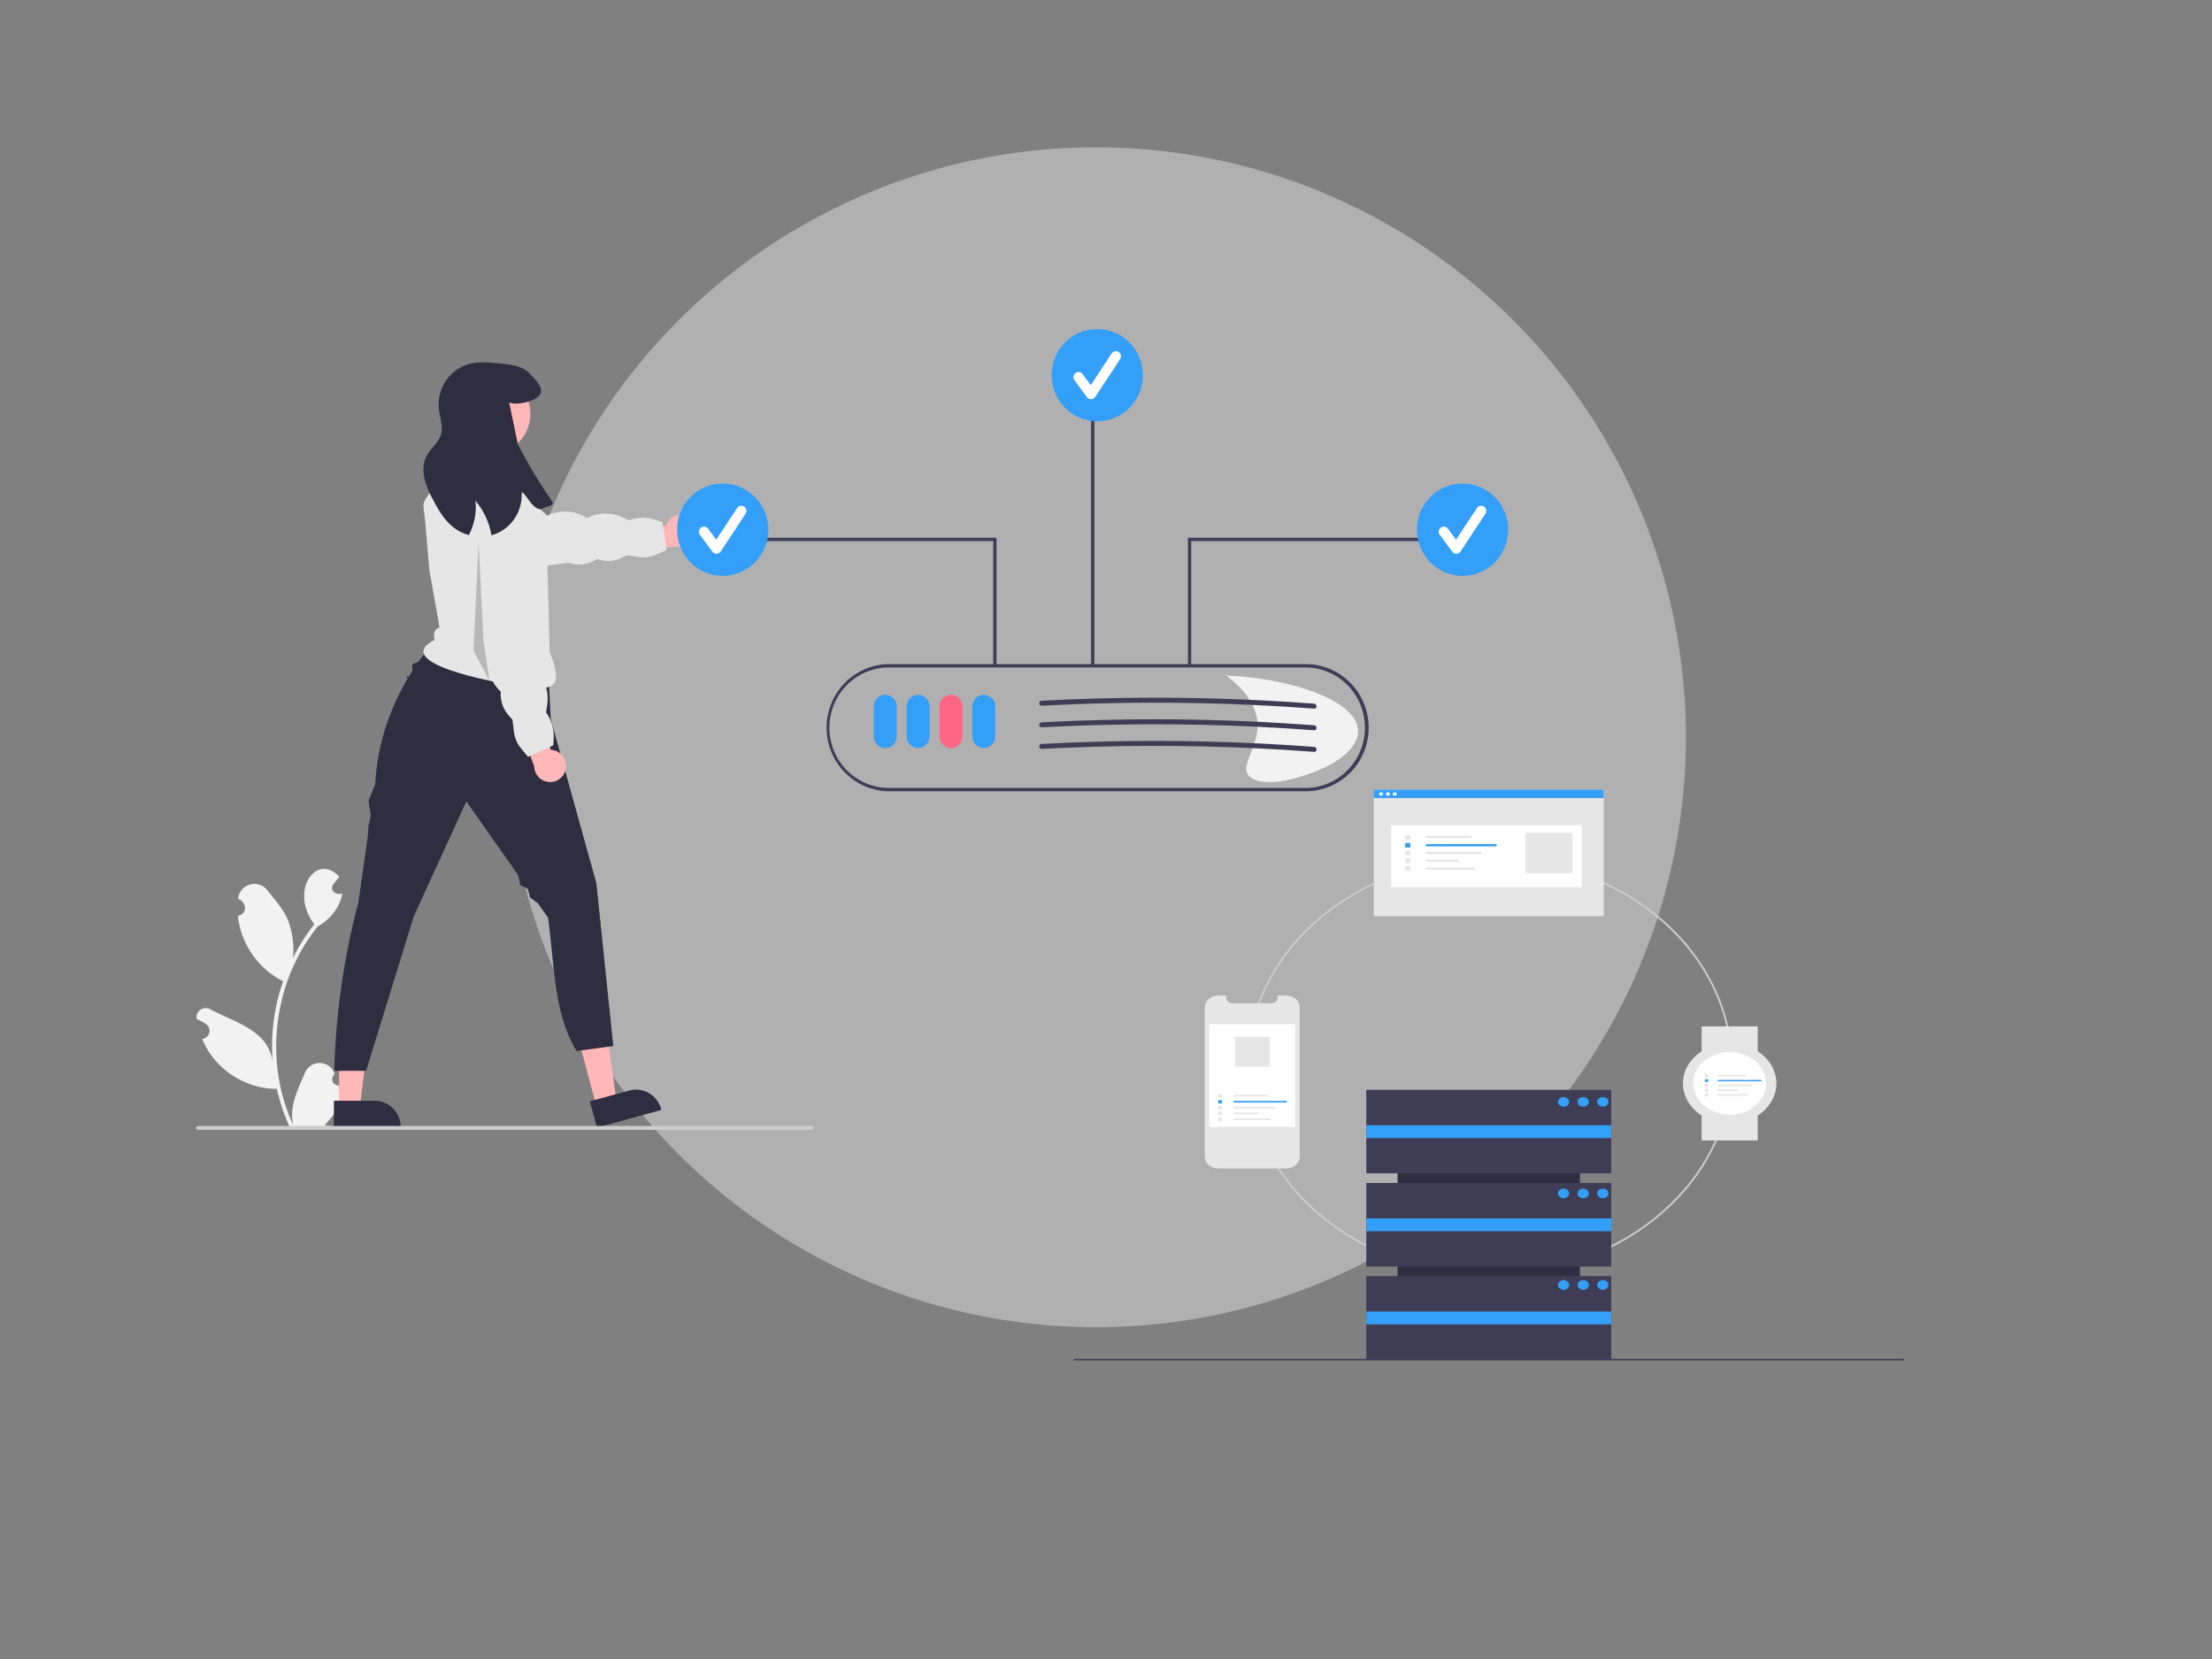 <?xml version="1.0" encoding="UTF-8" standalone="no"?>
<svg
   id="world-flexible-system"
   viewBox="0 0 640 480"
   version="1.1"
   width="640"
   height="480"
   xmlns="http://www.w3.org/2000/svg"
   xmlns:svg="http://www.w3.org/2000/svg">
  <rect x="0" y="0" width="640" height="480" fill="#808080" stroke="none"/>
  <defs
     id="defs4">
    <rect
       x="217.537"
       y="199.254"
       width="85.821"
       height="89.179"
       id="rect4186" />
    <style
       id="style2">.cls-1,.cls-2,.cls-3,.cls-4,.cls-5,.cls-6,.cls-7,.cls-8,.cls-9,.cls-10,.cls-11,.cls-12{fill:none;}.cls-1,.cls-2,.cls-3,.cls-4,.cls-5,.cls-13,.cls-7,.cls-8,.cls-9,.cls-14,.cls-15,.cls-16{stroke-linecap:round;}.cls-1,.cls-2,.cls-4,.cls-17,.cls-5,.cls-18,.cls-19,.cls-14,.cls-16{stroke-width:1.5px;}.cls-1,.cls-4,.cls-5,.cls-7,.cls-8,.cls-9,.cls-20,.cls-10,.cls-11,.cls-12,.cls-18,.cls-19,.cls-21,.cls-16{stroke-miterlimit:10;}.cls-1,.cls-11,.cls-16{stroke:#fff;}.cls-2,.cls-3,.cls-4,.cls-22,.cls-23,.cls-17,.cls-5,.cls-6,.cls-13,.cls-7,.cls-8,.cls-20,.cls-12,.cls-18,.cls-19,.cls-14,.cls-15,.cls-21{stroke:#7836b2;}.cls-2,.cls-3,.cls-22,.cls-23,.cls-17,.cls-6,.cls-13,.cls-14,.cls-15{stroke-linejoin:round;}.cls-3,.cls-22,.cls-23,.cls-6{stroke-width:1.49px;}.cls-24,.cls-22,.cls-20,.cls-19,.cls-14,.cls-15,.cls-21{fill:#fff;}.cls-25,.cls-23,.cls-17,.cls-13,.cls-18,.cls-26,.cls-16{fill:#bb9ad8;}.cls-27,.cls-28{fill:#7836b2;}.cls-5,.cls-28,.cls-26{fill-rule:evenodd;}.cls-13{stroke-width:2px;}.cls-7{stroke-width:.41px;}.cls-8,.cls-9{stroke-width:.5px;}.cls-9,.cls-10{stroke:#bb9ad8;}.cls-15{stroke-width:1.5px;}.cls-21{stroke-width:1.27px;}.cls-29{fill:#e3e0e0;opacity:.5;}</style>
  </defs>
  <circle
     class="cls-29"
     cx="317.088"
     cy="213.313"
     r="170.699"
     id="circle6"
     style="display:inline;stroke-width:1.616" />
  <path
     d="m 430.999,368.986 a 70.357,60.418 0 1 1 49.75,-17.696 69.898,60.024 0 0 1 -49.75,17.696 z m 0,-120.372 c -38.497,0 -69.817,26.895 -69.817,59.954 0,33.059 31.32,59.954 69.817,59.954 38.497,0 69.817,-26.895 69.817,-59.954 0,-33.059 -31.32,-59.954 -69.817,-59.954 z"
     fill="#cccccc"
     id="path4"
     style="stroke-width:0.251" />
  <rect
     x="317.179"
     y="-457.124"
     width="60.868"
     height="52.755"
     transform="rotate(90)"
     fill="#2f2e41"
     id="rect6"
     style="stroke-width:0.251" />
  <rect
     x="395.306"
     y="315.32"
     width="70.881"
     height="24.161"
     fill="#3f3d56"
     id="rect8"
     style="stroke-width:0.251" />
  <rect
     x="395.306"
     y="342.27"
     width="70.881"
     height="24.161"
     fill="#3f3d56"
     id="rect10"
     style="stroke-width:0.251" />
  <rect
     x="395.306"
     y="369.219"
     width="70.881"
     height="24.161"
     fill="#3f3d56"
     id="rect12"
     style="stroke-width:0.251" />
  <rect
     x="395.306"
     y="325.565"
     width="70.881"
     height="3.717"
     fill="#349ff9"
     id="rect14"
     style="stroke-width:0.251" />
  <rect
     x="395.306"
     y="352.514"
     width="70.881"
     height="3.717"
     fill="#349ff9"
     id="rect16"
     style="stroke-width:0.251" />
  <rect
     x="395.306"
     y="379.463"
     width="70.881"
     height="3.717"
     fill="#349ff9"
     id="rect18"
     style="stroke-width:0.251" />
  <ellipse
     cx="452.389"
     cy="318.805"
     fill="#349ff9"
     id="circle20"
     rx="1.623"
     ry="1.394"
     style="stroke-width:0.251" />
  <ellipse
     cx="458.071"
     cy="318.805"
     fill="#349ff9"
     id="circle22"
     rx="1.623"
     ry="1.394"
     style="stroke-width:0.251" />
  <ellipse
     cx="463.752"
     cy="318.805"
     fill="#349ff9"
     id="circle24"
     rx="1.623"
     ry="1.394"
     style="stroke-width:0.251" />
  <ellipse
     cx="452.389"
     cy="345.29"
     fill="#349ff9"
     id="circle26"
     rx="1.623"
     ry="1.394"
     style="stroke-width:0.251" />
  <ellipse
     cx="458.071"
     cy="345.29"
     fill="#349ff9"
     id="circle28"
     rx="1.623"
     ry="1.394"
     style="stroke-width:0.251" />
  <ellipse
     cx="463.752"
     cy="345.29"
     fill="#349ff9"
     id="circle30"
     rx="1.623"
     ry="1.394"
     style="stroke-width:0.251" />
  <ellipse
     cx="452.389"
     cy="371.774"
     fill="#349ff9"
     id="circle32"
     rx="1.623"
     ry="1.394"
     style="stroke-width:0.251" />
  <ellipse
     cx="458.071"
     cy="371.774"
     fill="#349ff9"
     id="circle34"
     rx="1.623"
     ry="1.394"
     style="stroke-width:0.251" />
  <ellipse
     cx="463.752"
     cy="371.774"
     fill="#349ff9"
     id="circle36"
     rx="1.623"
     ry="1.394"
     style="stroke-width:0.251" />
  <rect
     y="393.148"
     width="240.239"
     height="0.465"
     fill="#3f3d56"
     id="rect38"
     x="310.627"
     style="stroke-width:0.251" />
  <path
     d="m 376.065,291.451 v 43.21 a 3.97,3.409 0 0 1 -3.969,3.409 h -19.554 a 3.971,3.41 0 0 1 -3.971,-3.409 v -43.21 a 3.971,3.41 0 0 1 3.971,-3.409 h 2.372 a 1.888,1.621 0 0 0 1.746,2.232 h 11.148 a 1.888,1.621 0 0 0 1.746,-2.232 h 2.541 a 3.97,3.409 0 0 1 3.969,3.409 z"
     fill="#e6e6e6"
     id="path40"
     style="stroke-width:0.251" />
  <rect
     x="349.872"
     y="296.294"
     width="24.89"
     height="29.737"
     fill="#ffffff"
     id="rect42"
     style="stroke-width:0.251" />
  <rect
     x="356.939"
     y="316.742"
     width="9.934"
     height="0.487"
     fill="#e6e6e6"
     id="rect44"
     style="stroke-width:0.251" />
  <rect
     x="356.929"
     y="318.532"
     width="15.371"
     height="0.487"
     fill="#349ff9"
     id="rect46"
     style="stroke-width:0.251" />
  <rect
     x="356.929"
     y="320.218"
     width="12.063"
     height="0.487"
     fill="#e6e6e6"
     id="rect48"
     style="stroke-width:0.251" />
  <rect
     x="356.929"
     y="321.905"
     width="7.096"
     height="0.487"
     fill="#e6e6e6"
     id="rect50"
     style="stroke-width:0.251" />
  <rect
     x="356.929"
     y="323.591"
     width="10.644"
     height="0.487"
     fill="#e6e6e6"
     id="rect52"
     style="stroke-width:0.251" />
  <rect
     x="352.434"
     y="316.602"
     width="1.135"
     height="0.975"
     fill="#e6e6e6"
     id="rect54"
     style="stroke-width:0.251" />
  <rect
     x="352.434"
     y="318.288"
     width="1.135"
     height="0.975"
     fill="#349ff9"
     id="rect56"
     style="stroke-width:0.251" />
  <rect
     x="352.434"
     y="319.975"
     width="1.135"
     height="0.975"
     fill="#e6e6e6"
     id="rect58"
     style="stroke-width:0.251" />
  <rect
     x="352.434"
     y="321.661"
     width="1.135"
     height="0.975"
     fill="#e6e6e6"
     id="rect60"
     style="stroke-width:0.251" />
  <rect
     x="352.434"
     y="323.347"
     width="1.135"
     height="0.975"
     fill="#e6e6e6"
     id="rect62"
     style="stroke-width:0.251" />
  <rect
     x="357.363"
     y="300.011"
     width="10.009"
     height="8.595"
     fill="#e6e6e6"
     id="rect64"
     style="stroke-width:0.251" />
  <rect
     x="397.5"
     y="228.509"
     width="66.521"
     height="36.585"
     fill="#e6e6e6"
     id="rect66"
     style="stroke-width:0.251" />
  <rect
     x="402.515"
     y="238.745"
     width="55.152"
     height="17.897"
     fill="#ffffff"
     id="rect68"
     style="stroke-width:0.251" />
  <rect
     x="412.563"
     y="241.845"
     width="13.237"
     height="0.65"
     fill="#e6e6e6"
     id="rect70"
     style="stroke-width:0.251" />
  <rect
     x="412.55"
     y="244.23"
     width="20.481"
     height="0.65"
     fill="#349ff9"
     id="rect72"
     style="stroke-width:0.251" />
  <rect
     x="412.55"
     y="246.477"
     width="16.073"
     height="0.65"
     fill="#e6e6e6"
     id="rect74"
     style="stroke-width:0.251" />
  <rect
     x="412.55"
     y="248.724"
     width="9.455"
     height="0.65"
     fill="#e6e6e6"
     id="rect76"
     style="stroke-width:0.251" />
  <rect
     x="412.55"
     y="250.971"
     width="14.182"
     height="0.65"
     fill="#e6e6e6"
     id="rect78"
     style="stroke-width:0.251" />
  <rect
     x="406.56"
     y="241.658"
     width="1.513"
     height="1.299"
     fill="#e6e6e6"
     id="rect80"
     style="stroke-width:0.251" />
  <rect
     x="406.56"
     y="243.905"
     width="1.513"
     height="1.299"
     fill="#349ff9"
     id="rect82"
     style="stroke-width:0.251" />
  <rect
     x="406.56"
     y="246.152"
     width="1.513"
     height="1.299"
     fill="#e6e6e6"
     id="rect84"
     style="stroke-width:0.251" />
  <rect
     x="406.56"
     y="248.399"
     width="1.513"
     height="1.299"
     fill="#e6e6e6"
     id="rect86"
     style="stroke-width:0.251" />
  <rect
     x="406.56"
     y="250.646"
     width="1.513"
     height="1.299"
     fill="#e6e6e6"
     id="rect88"
     style="stroke-width:0.251" />
  <rect
     x="441.418"
     y="240.987"
     width="13.543"
     height="11.63"
     fill="#e6e6e6"
     id="rect90"
     style="stroke-width:0.251" />
  <rect
     x="397.471"
     width="66.521"
     height="2.427"
     fill="#349ff9"
     id="rect92"
     y="228.477"
     style="stroke-width:0.251" />
  <ellipse
     cx="399.572"
     cy="229.718"
     fill="#ffffff"
     id="circle94"
     rx="0.567"
     ry="0.487"
     style="stroke-width:0.251" />
  <ellipse
     cx="401.56"
     cy="229.718"
     fill="#ffffff"
     id="circle96"
     rx="0.567"
     ry="0.487"
     style="stroke-width:0.251" />
  <ellipse
     cx="403.548"
     cy="229.718"
     fill="#ffffff"
     id="circle98"
     rx="0.567"
     ry="0.487"
     style="stroke-width:0.251" />
  <rect
     x="492.334"
     y="296.967"
     width="16.232"
     height="7.202"
     fill="#e6e6e6"
     id="rect100"
     style="stroke-width:0.251" />
  <rect
     x="492.334"
     y="322.755"
     width="16.232"
     height="7.202"
     fill="#e6e6e6"
     id="rect102"
     style="stroke-width:0.251" />
  <ellipse
     cx="500.45"
     cy="313.462"
     fill="#e6e6e6"
     id="circle104"
     rx="13.527"
     ry="11.616"
     style="stroke-width:0.251" />
  <ellipse
     cx="500.45"
     cy="313.462"
     fill="#ffffff"
     id="circle106"
     rx="10.551"
     ry="9.061"
     style="stroke-width:0.251" />
  <rect
     x="496.995"
     y="310.979"
     width="8.183"
     height="0.402"
     fill="#e2e2e2"
     id="rect108"
     style="stroke-width:0.251" />
  <rect
     x="496.987"
     y="312.454"
     width="12.662"
     height="0.402"
     fill="#349ff9"
     id="rect110"
     style="stroke-width:0.251" />
  <rect
     x="496.987"
     y="313.843"
     width="9.936"
     height="0.402"
     fill="#e2e2e2"
     id="rect112"
     style="stroke-width:0.251" />
  <rect
     x="496.987"
     y="315.232"
     width="5.845"
     height="0.402"
     fill="#e2e2e2"
     id="rect114"
     style="stroke-width:0.251" />
  <rect
     x="496.987"
     y="316.621"
     width="8.767"
     height="0.402"
     fill="#e2e2e2"
     id="rect116"
     style="stroke-width:0.251" />
  <rect
     x="493.284"
     y="310.864"
     width="0.935"
     height="0.803"
     fill="#e2e2e2"
     id="rect118"
     style="stroke-width:0.251" />
  <rect
     x="493.284"
     y="312.253"
     width="0.935"
     height="0.803"
     fill="#349ff9"
     id="rect120"
     style="stroke-width:0.251" />
  <rect
     x="493.284"
     y="313.642"
     width="0.935"
     height="0.803"
     fill="#e2e2e2"
     id="rect122"
     style="stroke-width:0.251" />
  <rect
     x="493.284"
     y="315.031"
     width="0.935"
     height="0.803"
     fill="#e2e2e2"
     id="rect124"
     style="stroke-width:0.251" />
  <rect
     x="493.284"
     y="316.42"
     width="0.935"
     height="0.803"
     fill="#e2e2e2"
     id="rect126"
     style="stroke-width:0.251" />
  <path
     d="m 97.893,313.995 a 1.717,1.738 0 0 1 -1.245,-3.012 c 0.043,-0.174 0.074,-0.299 0.118,-0.473 a 4.614,4.668 0 0 0 -8.553,-0.082 c -2.035,4.82 -4.669,9.81 -3.359,15.119 -8.653,-18.555 -5.71,-41.636 7.077,-57.504 3.535,-1.97 6.4,-5.47 7.145,-9.535 -1.749,0.6 -3.93,-0.84 -2.615,-2.704 0.57,-0.713 1.146,-1.42 1.716,-2.132 -6.645,-7.16 -14.563,4.093 -7.248,13.758 a 55.058,55.709 0 0 0 -6.184,9.787 23.15,23.423 0 0 0 -1.382,-10.88 c -1.323,-3.229 -3.802,-5.948 -5.986,-8.74 -2.655,-3.401 -8.119,-1.832 -8.476,2.484 2.45,0.815 2.768,4.396 -0.034,4.886 0.734,8.03 5.919,15.409 13.06,18.931 a 55.273,55.926 0 0 0 -3.021,23.376 C 77.644,298.017 67.824,295.771 60.959,292.092 a 2.674,2.705 0 0 0 -4.078,2.74 15.444,15.626 0 0 1 2.707,1.445 2.334,2.362 0 0 1 -1.084,4.311 c 3.46,8.665 12.406,14.483 21.593,14.45 a 56.824,57.495 0 0 0 3.817,11.275 H 97.551 c 0.049,-0.153 0.093,-0.312 0.137,-0.465 a 15.493,15.676 0 0 1 -3.773,-0.227 c 3.339,-4 5.922,-6.041 3.978,-11.626 z"
     fill="#f2f2f2"
     id="path257"
     style="stroke-width:0.478" />
  <polygon
     points="154.114,197.9 213.77,198.929 206.57,148.529 149.443,155.77 "
     fill="#ffb7b7"
     id="polygon259"
     transform="matrix(0.475,0,0,0.481,56.767,95.183)" />
  <polygon
     points="256.016,464.542 249.125,416.022 231.158,420.875 243.842,467.83 "
     fill="#ffb7b7"
     id="polygon261"
     transform="matrix(0.475,0,0,0.481,56.767,95.183)" />
  <path
     d="m 170.672,318.646 11.394,-3.114 4.8e-4,-1.2e-4 a 7.522,7.611 0 0 1 9.223,5.363 l 0.064,0.239 -18.656,5.099 z"
     fill="#2f2e41"
     id="path263"
     style="stroke-width:0.478" />
  <polygon
     points="99.665,468.467 105.664,419.829 87.053,419.83 87.055,468.468 "
     fill="#ffb7b7"
     id="polygon265"
     transform="matrix(0.475,0,0,0.481,56.767,95.183)" />
  <path
     d="m 96.613,318.481 11.803,-4.7e-4 h 4.7e-4 a 7.522,7.611 0 0 1 7.522,7.61 v 0.247 l -19.324,4.8e-4 z"
     fill="#2f2e41"
     id="path267"
     style="stroke-width:0.478" />
  <path
     d="m 129.564,178.561 -4.037,7.352 a 48.531,49.104 0 0 0 -4.321,5.369 c -0.374,0.525 -1.434,0.431 -1.832,1.028 -0.285,0.427 0.098,1.528 -0.196,1.991 q -0.472,0.744 -0.955,1.549 c -0.118,0.197 -0.973,-0.674 -0.355,0.599 0.1,0.207 -0.233,0.399 -0.349,0.602 -4.092,7.137 -8.339,17.391 -8.946,29.844 l -1.946,4.825 0.662,4.156 -0.662,3.01 -0.233,3.248 -0.366,2.557 -2.348,16.417 a 207.955,210.41 0 0 0 -6.968,48.716 h 9.206 l 13.815,-44.733 15.196,-33.22 14.978,21.327 0.627,2.885 2.188,1.123 0.644,2.459 2.275,1.698 2.935,4.179 c 1.948,14.939 1.773,27.874 8.245,38.548 l 10.623,-1.433 -4.888,-47.098 -13.211,-47.547 -1.338,-25.889 z"
     fill="#2f2e41"
     id="path269"
     style="stroke-width:0.478" />
  <path
     d="m 127.163,181.561 -2.973,-16.923 -1.092,-12.883 c -0.618,-7.308 -1.633,-5.119 2.649,-11.037 l 10.623,-7.165 h 8.498 l 4.249,7.165 8.588,7.878 c 5.563,5.66 1.208,11.078 0.601,11.776 l 0.725,28.355 c 5.752,13.751 -3.499,9.447 -7.082,10.032 -10.623,-1.433 -38.95,-7.165 -26.202,-13.614 -0.498,-1.944 0.011,-3.11 1.416,-3.583 z"
     fill="#e6e6e6"
     id="path271"
     style="stroke-width:0.478" />
  <path
     d="m 199.274,149.473 a 4.584,4.638 0 0 0 -6.534,2.62 l -10.447,0.778 -1.081,6.539 14.737,-1.308 a 4.609,4.663 0 0 0 3.325,-8.629 z"
     fill="#ffb7b7"
     id="path273"
     style="stroke-width:0.478" />
  <path
     d="m 192.871,159.131 -3.024,1.347 a 8.923,9.029 0 0 1 -4.913,0.667 l -3.485,-0.526 -1.645,0.795 a 8.923,9.029 0 0 1 -6.25,0.547 l -0.759,-0.215 -1.029,0.546 a 8.923,9.029 0 0 1 -7.129,0.516 v 0 l -6.412,0.835 -18.395,-11.896 a 6.078,6.149 0 0 1 -2.565,-1.209 5.9,5.969 0 0 1 4.578,-10.547 l 16.365,9.241 0.751,-0.316 a 11.77,11.909 0 0 1 10.624,0.815 l 0.233,0.143 0.732,-0.317 a 11.77,11.909 0 0 1 9.412,0.07 l 2.045,0.921 v 0 a 11.77,11.909 0 0 1 7.761,-0.107 l 1.896,0.641 z"
     fill="#e6e6e6"
     id="path275"
     style="stroke-width:0.478" />
  <path
     d="m 163.669,222.624 a 4.584,4.638 0 0 0 -4.251,-5.664 l -3.549,-9.972 -6.515,0.704 5.207,14.011 a 4.609,4.663 0 0 0 9.108,0.92 z"
     fill="#ffb7b7"
     id="path277"
     style="stroke-width:0.478" />
  <path
     d="m 152.753,218.982 -2.095,-2.585 a 8.923,9.029 0 0 1 -1.955,-4.608 l -0.436,-3.538 -1.199,-1.389 a 8.923,9.029 0 0 1 -2.201,-5.944 l 4.7e-4,-0.797 -0.797,-0.856 a 8.923,9.029 0 0 1 -2.408,-6.809 v 0 l -2.519,-6.024 -1.749,-29.721 -0.344,-6.122 a 6.078,6.15 0 0 1 0.461,-2.825 5.9,5.969 0 0 1 11.271,1.626 l 4.075,33.151 0.502,0.647 a 11.77,11.909 0 0 1 2.081,10.573 l -0.074,0.266 0.498,0.628 a 11.77,11.909 0 0 1 2.464,9.192 l -0.327,2.24 v 0 a 11.77,11.909 0 0 1 2.188,7.535 l -0.1,2.02 z"
     fill="#e6e6e6"
     id="path279"
     style="stroke-width:0.478" />
  <ellipse
     cx="141.907"
     cy="119.725"
     fill="#ffb8b8"
     id="circle281"
     rx="11.552"
     ry="11.688"
     style="stroke-width:0.478" />
  <path
     d="M 149.825,128.537 147.332,116.457 c 2.188,0.903 7.528,-0.279 8.866,-2.25 1.338,-1.97 -1.466,-4.529 -3.081,-6.27 -1.161,-1.247 -2.84,-1.856 -4.49,-2.214 a 43.254,43.765 0 0 0 -5.325,-0.674 c -2.259,-0.186 -4.546,-0.373 -6.77,0.079 a 12.025,12.167 0 0 0 -9.539,13.363 c 0.29,2.429 1.296,4.894 0.602,7.237 -0.708,2.379 -2.974,3.927 -4.143,6.112 -1.02,1.92 -1.126,4.242 -0.687,6.377 a 23.773,24.054 0 0 0 2.379,6.069 c 1.657,3.232 3.548,6.478 6.466,8.598 a 12.272,12.417 0 0 0 4.051,1.92 17.495,17.702 0 0 0 1.912,-9.917 20.676,20.92 0 0 1 4.617,9.967 10.986,11.116 0 0 0 2.132,-0.788 11.971,12.112 0 0 0 6.621,-10.942 c -0.099,-3.239 3.022,5.31 5.963,4.041 5.467,-2.359 3.579,1.688 -7.082,-18.63 z"
     fill="#2f2e41"
     id="path283"
     style="stroke-width:0.478" />
  <path
     d="m 391.785,207.895 c -4.088,-6.416 -19.287,-11.582 -36.503,-12.408 l -1.007,-0.454 c 6.952,5.076 10.262,10.865 9.482,16.581 -0.449,3.29 -2.218,6.532 -3.059,9.811 -0.462,1.802 0.119,4.088 4.577,4.721 3.014,0.428 6.341,-0.168 8.994,-0.86 14.31,-3.734 21.603,-10.975 17.515,-17.391 z"
     fill="#f2f2f2"
     id="path285"
     style="stroke-width:0.478" />
  <path
     d="m 56.767,326.334 a 0.564,0.571 0 0 0 0.566,0.572 H 234.746 a 0.566,0.572 0 0 0 0,-1.144 H 57.333 a 0.564,0.571 0 0 0 -0.566,0.572 z"
     fill="#cccccc"
     id="path287"
     style="stroke-width:0.478" />
  <path
     d="M 377.682,228.935 H 257.202 a 18.179,18.394 0 0 1 0,-36.787 h 120.481 a 18.179,18.394 0 1 1 0,36.787 z M 257.202,193.11 a 17.229,17.432 0 0 0 0,34.864 h 120.481 a 17.229,17.432 0 1 0 0,-34.864 z"
     fill="#3f3d56"
     id="path289"
     style="stroke-width:0.478" />
  <path
     d="m 256.132,216.432 a 3.331,3.37 0 0 1 -3.327,-3.366 v -8.656 a 3.327,3.366 0 0 1 6.654,0 v 8.656 a 3.331,3.37 0 0 1 -3.327,3.366 z"
     fill="#349ff9"
     id="path291"
     style="stroke-width:0.478" />
  <path
     d="m 265.638,216.432 a 3.331,3.37 0 0 1 -3.327,-3.366 v -8.656 a 3.327,3.366 0 0 1 6.654,0 v 8.656 a 3.331,3.37 0 0 1 -3.327,3.366 z"
     fill="#349ff9"
     id="path293"
     style="stroke-width:0.478" />
  <path
     d="m 275.143,216.432 a 3.331,3.37 0 0 1 -3.327,-3.366 v -8.656 a 3.327,3.366 0 0 1 6.654,0 v 8.656 a 3.331,3.37 0 0 1 -3.327,3.366 z"
     fill="#ff6584"
     id="path295"
     style="stroke-width:0.478" />
  <path
     d="m 284.648,216.432 a 3.331,3.37 0 0 1 -3.327,-3.366 v -8.656 a 3.327,3.366 0 0 1 6.654,0 v 8.656 a 3.331,3.37 0 0 1 -3.327,3.366 z"
     fill="#349ff9"
     id="path297"
     style="stroke-width:0.478" />
  <polygon
     points="342.82,127.597 342.82,125.597 487.477,125.597 487.477,202.64 485.477,202.64 485.477,127.597 "
     fill="#3f3d56"
     id="polygon299"
     transform="matrix(0.475,0,0,0.481,56.767,95.183)" />
  <ellipse
     cx="209.106"
     cy="153.264"
     fill="#349ff9"
     id="circle301"
     rx="13.203"
     ry="13.359"
     style="stroke-width:0.478" />
  <path
     d="m 207.304,160.217 a 1.468,1.486 0 0 1 -1.175,-0.595 l -3.602,-4.859 a 1.469,1.486 0 1 1 2.35,-1.783 l 2.357,3.179 6.052,-9.186 a 1.469,1.486 0 0 1 2.444,1.649 l -7.204,10.934 a 1.469,1.487 0 0 1 -1.181,0.661 c -0.014,2.4e-4 -0.027,4.8e-4 -0.041,4.8e-4 z"
     fill="#ffffff"
     id="path303"
     style="stroke-width:0.478" />
  <polygon
     points="748.741,125.597 748.741,127.597 606.084,127.597 606.084,202.64 604.084,202.64 604.084,125.597 "
     fill="#3f3d56"
     id="polygon305"
     transform="matrix(0.475,0,0,0.481,56.767,95.183)" />
  <ellipse
     cx="423.164"
     cy="153.264"
     fill="#349ff9"
     id="circle307"
     rx="13.203"
     ry="13.359"
     style="stroke-width:0.478" />
  <path
     d="m 421.363,160.217 a 1.468,1.486 0 0 1 -1.175,-0.595 l -3.602,-4.859 a 1.469,1.486 0 1 1 2.35,-1.783 l 2.357,3.179 6.052,-9.186 a 1.469,1.486 0 0 1 2.444,1.649 l -7.204,10.934 a 1.469,1.487 0 0 1 -1.181,0.661 c -0.014,2.4e-4 -0.027,4.8e-4 -0.041,4.8e-4 z"
     fill="#ffffff"
     id="path309"
     style="stroke-width:0.478" />
  <rect
     x="315.685"
     y="115.81"
     width="0.951"
     height="76.819"
     fill="#3f3d56"
     id="rect311"
     style="stroke-width:0.478" />
  <ellipse
     cx="317.467"
     cy="108.542"
     fill="#349ff9"
     id="circle313"
     rx="13.203"
     ry="13.359"
     style="stroke-width:0.478" />
  <path
     d="m 315.666,115.495 a 1.468,1.486 0 0 1 -1.175,-0.595 l -3.602,-4.859 a 1.469,1.486 0 1 1 2.35,-1.783 l 2.357,3.179 6.052,-9.186 a 1.469,1.486 0 0 1 2.444,1.649 l -7.204,10.934 a 1.469,1.487 0 0 1 -1.181,0.661 c -0.014,2.5e-4 -0.027,4.8e-4 -0.041,4.8e-4 z"
     fill="#ffffff"
     id="path315"
     style="stroke-width:0.478" />
  <path
     d="m 301.363,204.182 q 15.399,-0.821 30.824,-0.874 15.361,-0.05 30.711,0.668 8.675,0.406 17.337,1.057 c 0.915,0.069 0.911,-1.374 0,-1.443 q -15.378,-1.154 -30.799,-1.539 -15.356,-0.381 -30.718,0.006 -8.682,0.219 -17.356,0.683 c -0.913,0.049 -0.918,1.492 0,1.443 z"
     fill="#3f3d56"
     id="path317"
     style="stroke-width:0.478" />
  <path
     d="m 301.363,210.433 q 15.399,-0.821 30.824,-0.874 15.361,-0.05 30.711,0.668 8.675,0.406 17.337,1.057 c 0.915,0.069 0.911,-1.374 0,-1.443 q -15.378,-1.154 -30.799,-1.539 -15.356,-0.381 -30.718,0.006 -8.682,0.219 -17.356,0.683 c -0.913,0.049 -0.918,1.492 0,1.443 z"
     fill="#3f3d56"
     id="path319"
     style="stroke-width:0.478" />
  <path
     d="m 301.363,216.684 q 15.399,-0.821 30.824,-0.874 15.361,-0.05 30.711,0.668 8.675,0.406 17.337,1.057 c 0.915,0.069 0.911,-1.374 0,-1.443 q -15.378,-1.154 -30.799,-1.539 -15.356,-0.381 -30.718,0.006 -8.682,0.219 -17.356,0.683 c -0.913,0.049 -0.918,1.492 0,1.443 z"
     fill="#3f3d56"
     id="path321"
     style="stroke-width:0.478" />
  <polygon
     points="168.898,193.49 178.686,211.64 174.977,187.64 171.977,128.64 "
     opacity="0.2"
     id="polygon323"
     transform="matrix(0.475,0,0,0.481,56.767,95.183)" />
</svg>
